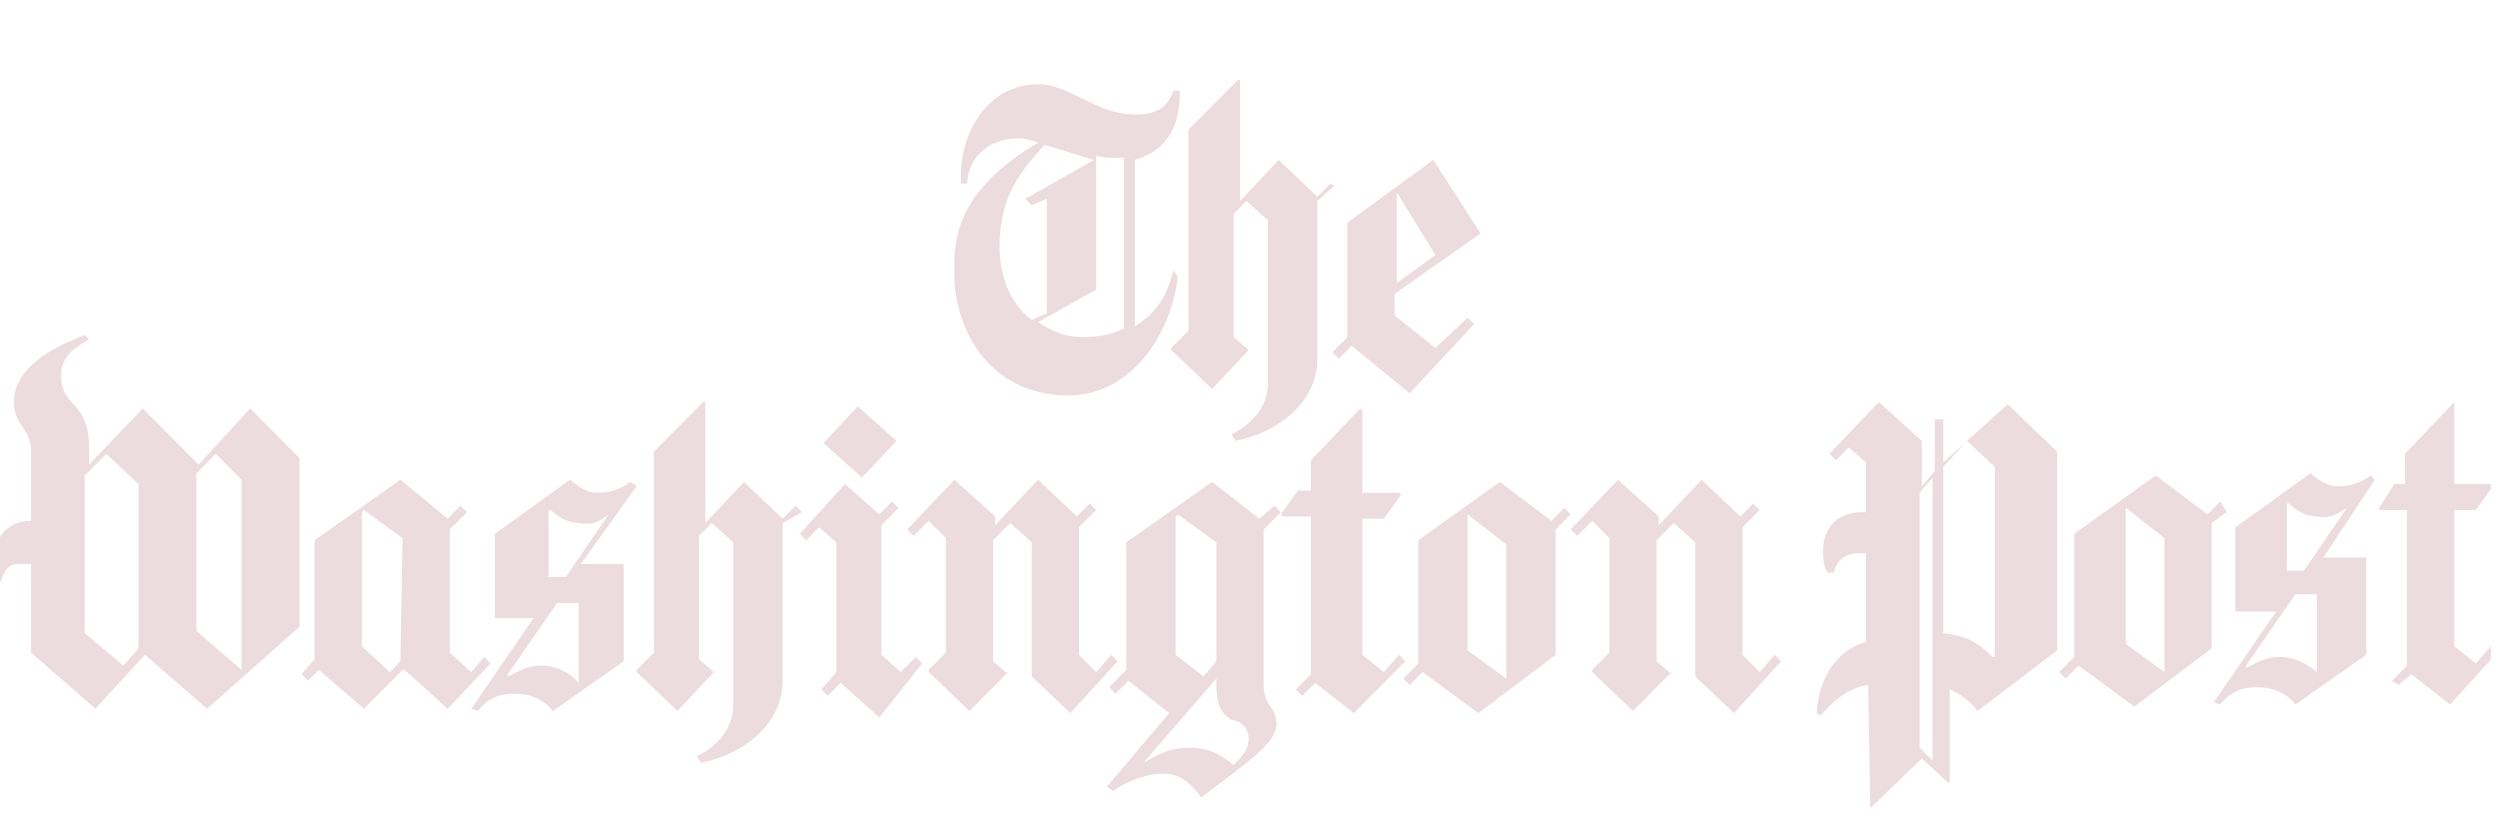 <svg xmlns="http://www.w3.org/2000/svg" fill="none" viewBox="0 0 137 45" height="45" width="137">
<g clip-path="url(#clip0_6860_21849)">
<path fill="#ECDCDF" d="M7.588 35.527L6.764 36.474L4.646 34.698V26.053L5.823 24.869L7.588 26.527V35.527ZM13.236 36.711L10.765 34.58V25.935L11.824 24.869L13.236 26.29V36.711ZM16.413 34.343V25.106L13.707 22.382L10.883 25.461L7.823 22.382L4.881 25.461V24.514C4.881 21.909 3.351 22.382 3.351 20.606C3.351 19.54 4.057 19.066 4.881 18.593L4.646 18.356C2.175 19.303 0.763 20.488 0.763 22.027C0.763 23.33 1.704 23.448 1.704 24.751V28.54C-0.061 28.54 -0.414 30.198 -0.414 30.909C-0.414 31.264 -0.296 31.738 -0.296 31.856H0.057C0.174 31.382 0.41 30.909 0.998 30.909H1.704V35.764L5.234 38.843L7.941 35.882L11.353 38.843L16.413 34.343ZM21.944 36.237L21.355 36.83L19.826 35.408V28.066L19.943 27.948L22.061 29.488L21.944 36.237ZM31.71 37.422C31.24 36.83 30.416 36.474 29.71 36.474C28.769 36.474 28.416 36.83 27.827 37.066V36.948L30.534 33.04H31.71V37.422ZM33.358 28.185L31.005 31.619H30.063V27.948H30.181C30.651 28.422 31.24 28.659 31.71 28.659C32.417 28.777 32.77 28.659 33.358 28.185ZM26.886 36.356L26.533 36.001L25.827 36.83L24.65 35.764V29.014L25.592 28.066L25.239 27.711L24.532 28.422L21.944 26.29L17.237 29.606V36.119L16.531 36.948L16.884 37.303L17.472 36.711L19.943 38.843L22.061 36.711H22.179L24.532 38.843L26.886 36.356ZM34.888 26.645L34.535 26.409C33.946 26.882 33.24 27.001 32.77 27.001C32.064 27.001 31.71 26.645 31.24 26.29L27.121 29.251V33.869H29.239L25.827 38.843L26.18 38.961C26.768 38.251 27.357 38.014 28.18 38.014C29.122 38.014 29.828 38.369 30.299 38.961L34.182 36.237V30.909H31.828L34.888 26.645ZM43.949 28.066L43.596 27.711L42.889 28.422L40.771 26.409L38.653 28.659V22.027H38.536L35.829 24.751V35.764L34.888 36.711V36.83L37.123 38.961L39.124 36.83L38.3 36.119V29.369L39.006 28.659L40.183 29.724V38.606C40.183 39.908 39.359 40.856 38.182 41.448L38.418 41.803C40.771 41.33 42.889 39.672 42.889 37.303V28.659L43.949 28.066ZM50.538 36.356L50.185 36.001L49.361 36.83L48.302 35.882V28.777L49.244 27.83L48.891 27.474L48.185 28.185L46.302 26.527L43.831 29.251L44.184 29.606L44.89 28.895L45.831 29.724V36.83L45.008 37.777L45.361 38.132L46.067 37.422L48.185 39.316L50.538 36.356ZM49.126 24.159L47.008 22.264L45.125 24.277L47.243 26.172L49.126 24.159ZM68.424 40.501C68.424 41.093 68.071 41.448 67.601 41.922C66.895 41.33 66.189 40.974 65.247 40.974C64.07 40.974 63.482 41.33 62.658 41.803L66.659 37.185V37.54C66.659 38.606 66.895 39.08 67.483 39.435C68.071 39.553 68.424 39.908 68.424 40.501ZM66.659 36.237L65.953 37.066L64.424 35.882V28.303L64.541 28.185L66.659 29.724V36.237ZM82.545 37.185L80.427 35.645V28.185L82.545 29.843V37.185ZM61.246 36.237L60.893 35.882L60.07 36.83L59.128 35.882V28.895L60.07 27.948L59.717 27.593L59.011 28.303L56.892 26.29L54.539 28.777V28.303L52.303 26.29L49.714 29.014L50.068 29.369L50.891 28.54L51.833 29.488V35.764L50.891 36.711V36.83L53.127 38.961L55.245 36.83V36.948L54.421 36.237V29.606L55.363 28.659L56.539 29.724V37.066L58.658 39.08L61.246 36.237ZM70.189 28.066L69.837 27.711L69.013 28.422L66.424 26.409L61.717 29.724V36.711L60.776 37.658L61.129 38.014L61.835 37.303L64.07 39.08L60.658 43.106L61.011 43.343C61.835 42.751 62.894 42.395 63.718 42.395C64.541 42.395 65.129 42.751 65.836 43.698C68.307 41.803 69.954 40.737 69.954 39.672C69.954 38.724 69.248 38.724 69.248 37.54V29.014L70.189 28.066ZM77.014 36.237L76.662 35.882L75.838 36.83L74.661 35.882V28.422H75.838L76.779 27.119L76.662 27.001H74.661V22.501L74.543 22.382L71.837 25.224V26.882H71.131L70.189 28.185L70.307 28.303H71.837V36.948L71.013 37.777L71.366 38.132L72.072 37.422L74.19 39.08L77.014 36.237ZM86.075 28.185L85.722 27.83L85.016 28.54L82.192 26.409L77.721 29.606V36.356L76.897 37.185L77.25 37.54L77.956 36.83L81.015 39.08L85.252 35.882V29.014L86.075 28.185ZM97.607 36.237L97.254 35.882L96.43 36.83L95.489 35.882V28.895L96.43 27.948L96.077 27.593L95.371 28.303L93.253 26.29L90.9 28.777V28.303L88.664 26.29L86.075 29.014L86.428 29.369L87.252 28.54L88.193 29.488V35.764L87.252 36.711V36.83L89.488 38.961L91.606 36.83V36.948L90.782 36.237V29.606L91.724 28.659L92.9 29.724V37.066L95.018 39.08L97.607 36.237ZM64.306 14.803C63.953 16.224 63.364 17.171 62.188 17.882V8.764C64.188 8.171 64.659 6.632 64.659 4.974H64.306C63.953 5.921 63.364 6.277 62.188 6.277C60.07 6.277 58.658 4.619 56.892 4.619C54.068 4.619 52.656 7.342 52.656 9.592V10.066H53.009C53.009 8.764 54.068 7.579 55.833 7.579C56.186 7.579 56.539 7.698 56.892 7.816C54.304 9.356 52.421 11.25 52.303 14.092V15.514C52.656 19.303 55.127 21.671 58.54 21.671C61.952 21.671 64.188 18.356 64.541 15.158L64.306 14.803ZM54.774 13.5C54.774 10.658 56.069 9.237 57.245 7.935L59.952 8.764L56.186 10.895L56.539 11.25L57.363 10.895V17.171L56.539 17.527C55.245 16.579 54.774 14.921 54.774 13.5ZM61.599 18C60.893 18.356 60.07 18.474 59.364 18.474C58.304 18.474 57.599 18.119 56.892 17.645L60.07 15.869V8.527C60.423 8.645 60.776 8.645 61.011 8.645H61.599V18ZM78.662 19.066L76.426 17.29V16.106L81.133 12.79L78.544 8.764L73.837 12.198V18.474L73.014 19.303L73.367 19.658L74.073 18.948L77.25 21.553L80.78 17.764L80.427 17.408L78.662 19.066ZM76.544 10.54L78.662 13.974L76.544 15.514V10.54ZM72.896 10.066L72.19 10.777L70.072 8.764L67.954 11.014V4.382H67.836L65.129 7.106V18.119L64.188 19.066V19.185L66.424 21.316L68.424 19.185L67.601 18.474V11.724L68.307 11.014L69.483 12.079V20.961C69.483 22.264 68.66 23.211 67.483 23.803L67.718 24.158C70.072 23.685 72.19 22.027 72.19 19.658V11.014L73.131 10.185L72.896 10.066ZM106.492 25.343V22.974H106.021V25.817L105.315 26.646V24.159L102.961 22.027L100.255 24.869L100.608 25.224L101.314 24.514L102.255 25.343V28.067H102.02C100.608 28.067 99.902 29.014 99.902 30.198C99.902 30.909 100.02 31.146 100.137 31.382H100.49C100.608 30.79 101.079 30.317 101.785 30.317H102.255V35.172C100.608 35.646 99.666 37.185 99.549 39.08L99.784 39.198C100.608 38.251 101.432 37.659 102.373 37.54L102.491 44.29L105.315 41.567L106.727 42.869H106.845V37.777C107.447 38.034 107.973 38.441 108.374 38.961L112.728 35.646V24.751L110.022 22.146L106.492 25.343ZM105.903 41.685L105.197 40.974V27.001L105.903 26.172V41.685ZM109.198 36.001C108.374 35.172 107.668 34.817 106.492 34.698V25.58L107.786 24.159L109.316 25.58V36.001H109.198ZM129.908 26.053C129.32 26.527 128.614 26.646 128.143 26.646C127.437 26.646 127.084 26.29 126.614 25.935L122.495 28.896V33.514H124.731L121.318 38.488L121.671 38.606C122.26 37.896 122.848 37.659 123.672 37.659C124.613 37.659 125.319 38.014 125.79 38.606L129.673 35.882V30.553H127.32L130.144 26.29L129.908 26.053ZM127.084 36.948C126.496 36.356 125.672 36.001 124.966 36.001C124.025 36.001 123.672 36.356 123.083 36.593V36.474L125.79 32.567H126.967V36.948H127.084ZM126.26 31.264H125.319V27.593H125.437C125.907 28.067 126.496 28.303 126.967 28.303C127.79 28.422 128.026 28.185 128.614 27.83L126.26 31.264ZM134.498 27.948H135.674L136.616 26.646L136.498 26.527H134.498V22.027L131.791 24.869V26.527H131.203L130.379 27.83V27.948H131.909V36.474L131.085 37.303L131.438 37.54L132.144 36.948L134.262 38.606L136.851 35.764L136.498 35.409L135.674 36.356L134.498 35.409V27.948ZM121.671 27.474L120.965 28.185L118.141 26.053L113.67 29.251V36.001L112.846 36.83L113.199 37.185L113.905 36.474L116.964 38.724L121.201 35.527V28.659L122.024 28.067L121.671 27.474ZM118.612 36.83L116.494 35.29V27.83L118.612 29.488V36.83Z"></path>
</g>
<defs>
<clipPath id="clip0_6860_21849">
<rect fill="white" height="45" width="136.5"></rect>
</clipPath>
</defs>
</svg>
